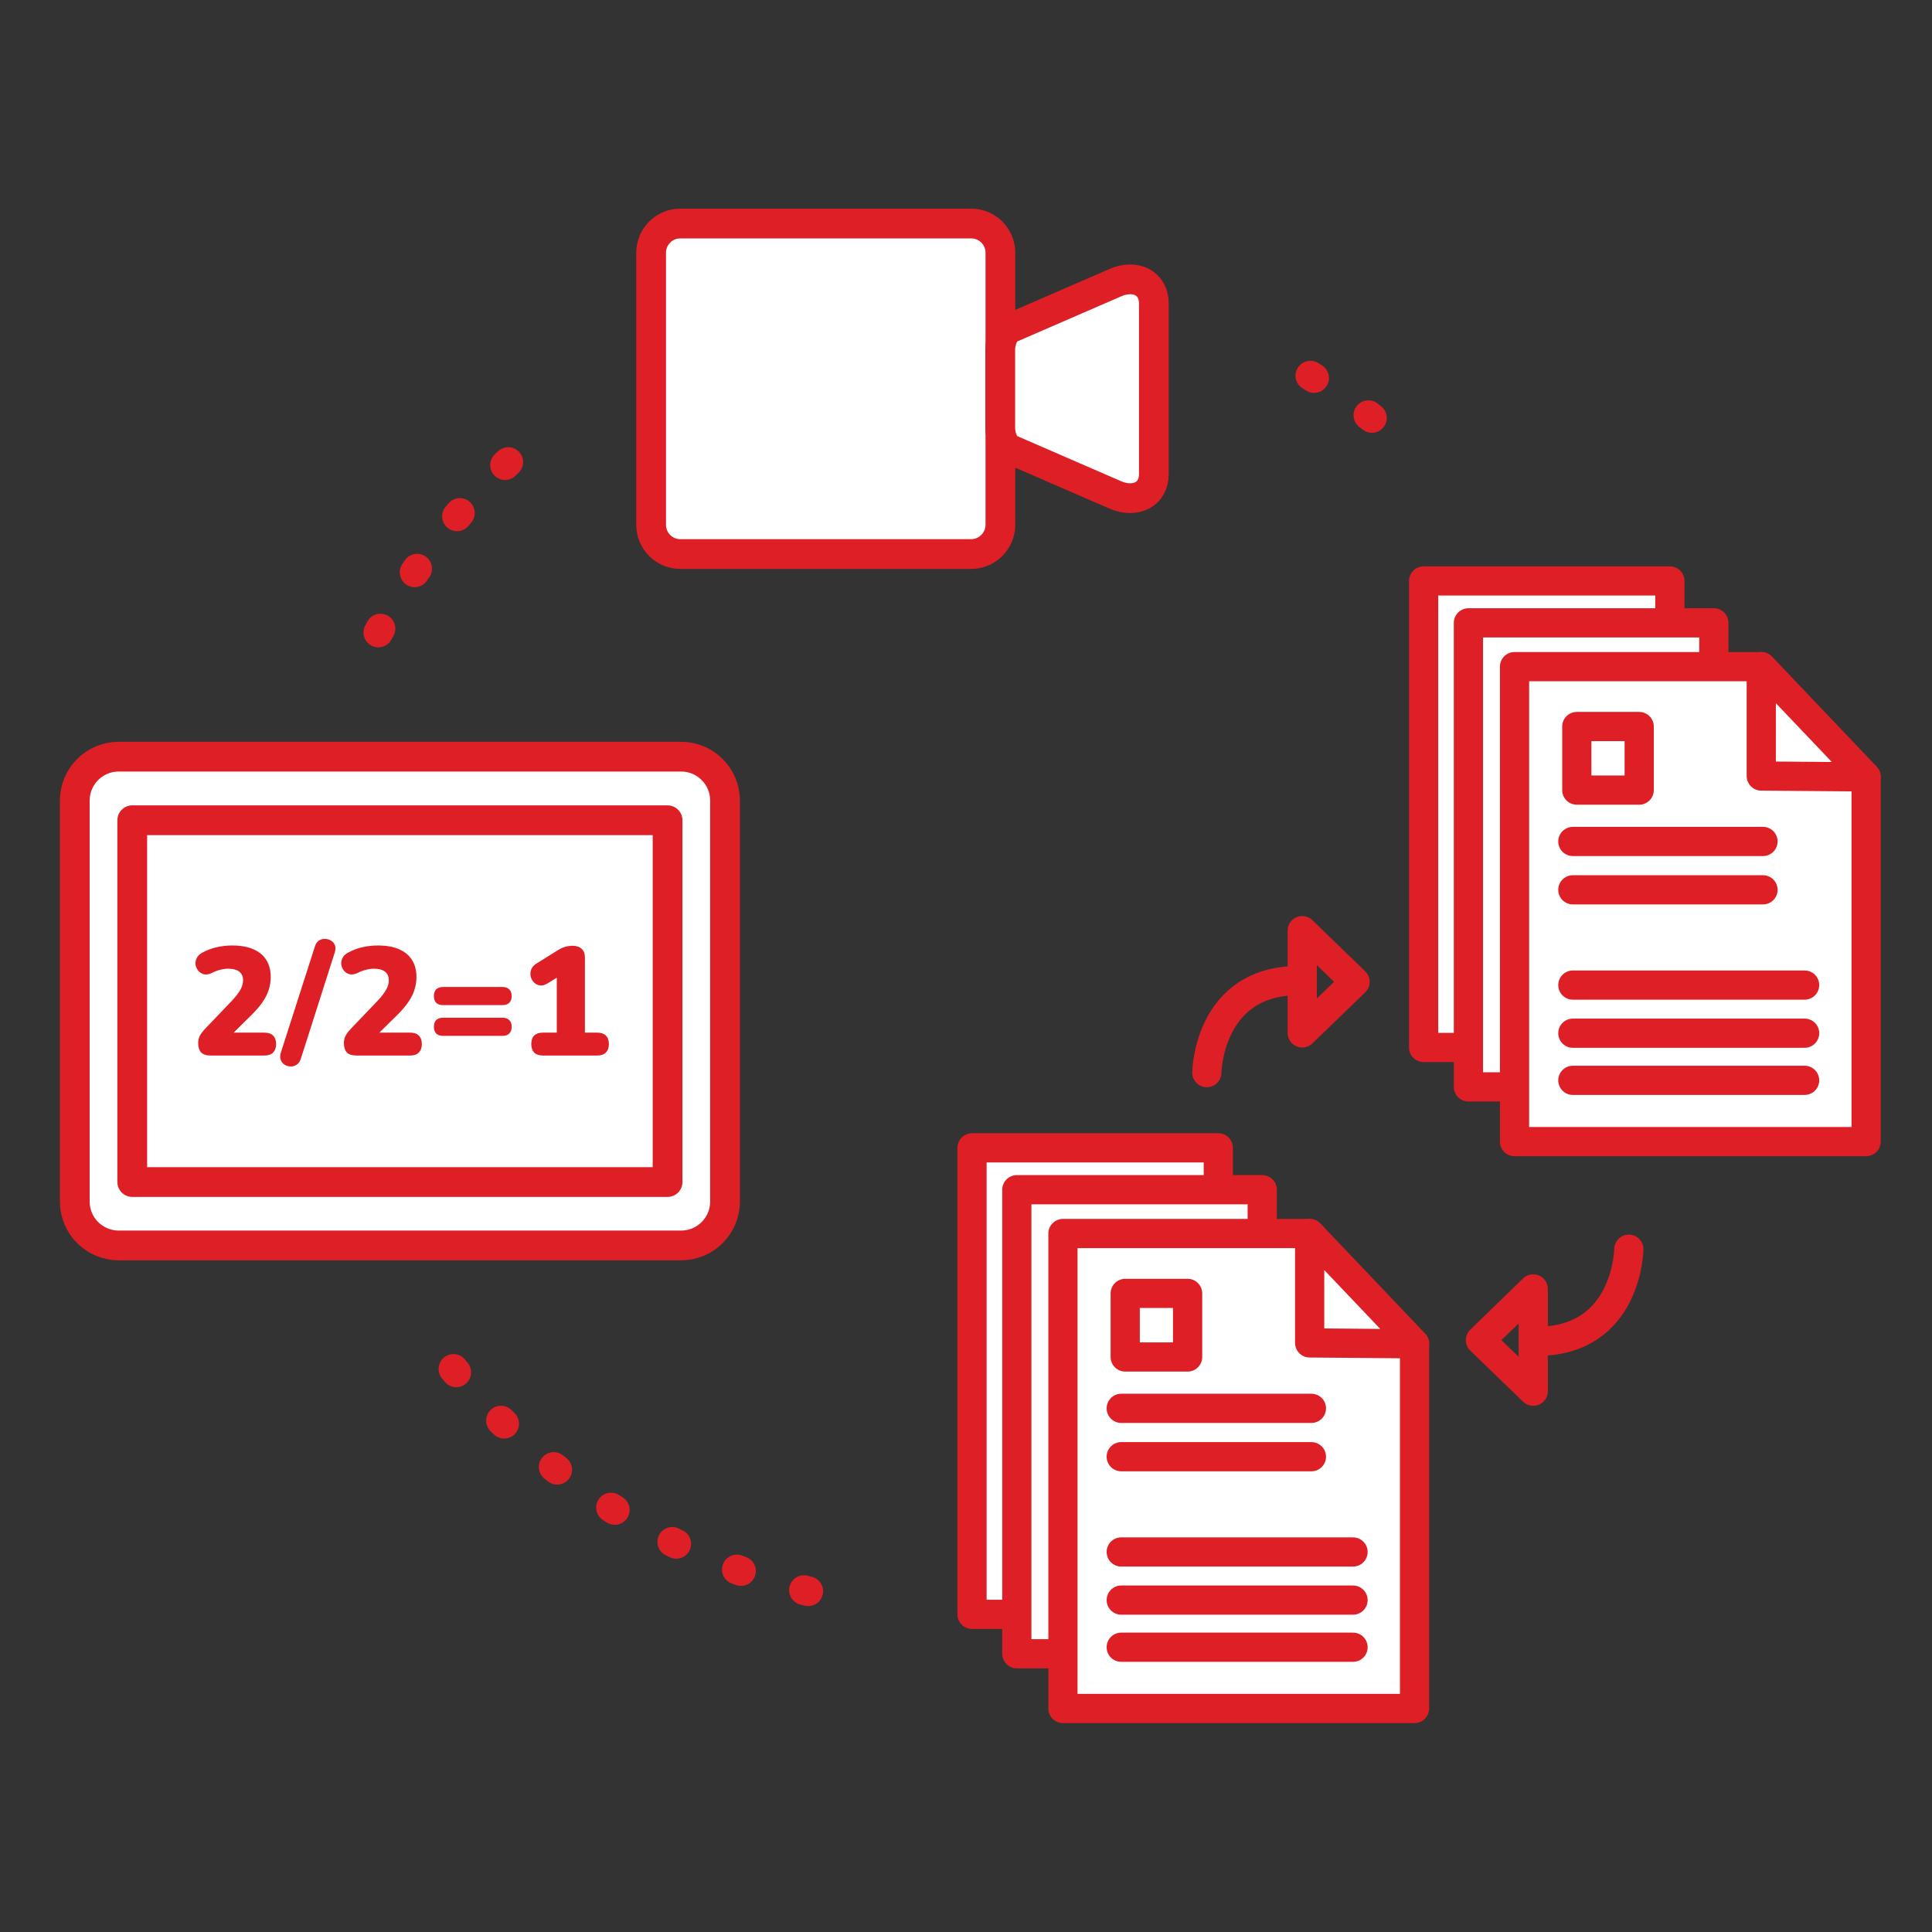 <svg width="88" height="88" viewBox="0 0 88 88" fill="none" xmlns="http://www.w3.org/2000/svg">
<rect x="0" y="0" width="88" height="88" fill="#333333" stroke="none"/>
<path d="M31.024 34.465H5.406C4.302 34.465 3.406 35.361 3.406 36.465V54.728C3.406 55.833 4.302 56.728 5.406 56.728H31.024C32.129 56.728 33.024 55.833 33.024 54.728V36.465C33.024 35.361 32.129 34.465 31.024 34.465Z" fill="white" stroke="#DE1F26" stroke-width="1.355" stroke-miterlimit="10" stroke-linecap="round" stroke-linejoin="round"/>
<path d="M30.407 37.361H6.024V53.84H30.407V37.361Z" fill="white" stroke="#DE1F26" stroke-width="1.355" stroke-miterlimit="10" stroke-linecap="round" stroke-linejoin="round"/>
<path d="M44.235 25.236H30.983C30.255 25.236 29.658 24.639 29.658 23.91V11.507C29.658 10.778 30.255 10.182 30.983 10.182H44.242C44.971 10.182 45.567 10.778 45.567 11.507V23.917C45.56 24.639 44.964 25.236 44.235 25.236Z" fill="white" stroke="#DE1F26" stroke-width="1.355" stroke-miterlimit="10" stroke-linecap="round" stroke-linejoin="round"/>
<path d="M50.808 22.546L46.018 20.465C45.759 20.352 45.56 19.915 45.56 19.484V15.933C45.56 15.502 45.759 15.065 46.018 14.952L50.808 12.872C51.709 12.481 52.557 12.885 52.557 13.826V21.585C52.564 22.532 51.709 22.93 50.808 22.546Z" fill="white" stroke="#DE1F26" stroke-width="1.355" stroke-miterlimit="10" stroke-linecap="round" stroke-linejoin="round"/>
<path d="M59.315 47.048V42.39L61.721 44.722L59.315 47.048Z" stroke="#DE1F26" stroke-width="1.33" stroke-miterlimit="10" stroke-linecap="round" stroke-linejoin="round"/>
<path d="M54.969 48.857C54.969 48.857 55.022 44.663 59.15 44.663" stroke="#DE1F26" stroke-width="1.33" stroke-miterlimit="10" stroke-linecap="round" stroke-linejoin="round"/>
<path d="M69.837 58.709V63.367L67.432 61.042L69.837 58.709Z" stroke="#DE1F26" stroke-width="1.33" stroke-miterlimit="10" stroke-linecap="round" stroke-linejoin="round"/>
<path d="M74.191 56.9C74.191 56.9 74.138 61.094 70.01 61.094" stroke="#DE1F26" stroke-width="1.33" stroke-miterlimit="10" stroke-linecap="round" stroke-linejoin="round"/>
<path d="M47.992 73.531H44.274V52.282H55.492V53.912L47.992 73.531Z" fill="white" stroke="#DE1F26" stroke-width="1.33" stroke-miterlimit="10" stroke-linecap="round" stroke-linejoin="round"/>
<path d="M48.171 75.327H46.315V54.191H57.493V55.781L48.171 75.327Z" fill="white" stroke="#DE1F26" stroke-width="1.33" stroke-miterlimit="10" stroke-linecap="round" stroke-linejoin="round"/>
<path d="M48.416 56.185V77.819H64.43V61.208L59.653 56.185H48.416Z" fill="white" stroke="#DE1F26" stroke-width="1.33" stroke-miterlimit="10" stroke-linecap="round" stroke-linejoin="round"/>
<path d="M59.653 61.168L64.431 61.208L59.653 56.185V61.168Z" fill="white" stroke="#DE1F26" stroke-width="1.33" stroke-miterlimit="10" stroke-linecap="round" stroke-linejoin="round"/>
<path d="M51.071 64.148H59.733" stroke="#DE1F26" stroke-width="1.33" stroke-miterlimit="10" stroke-linecap="round" stroke-linejoin="round"/>
<path d="M51.071 66.351H59.733" stroke="#DE1F26" stroke-width="1.33" stroke-miterlimit="10" stroke-linecap="round" stroke-linejoin="round"/>
<path d="M54.094 58.913H51.252V61.809H54.094V58.913Z" fill="white" stroke="#DE1F26" stroke-width="1.33" stroke-miterlimit="10" stroke-linecap="round" stroke-linejoin="round"/>
<path d="M51.071 70.69H61.629" stroke="#DE1F26" stroke-width="1.33" stroke-miterlimit="10" stroke-linecap="round" stroke-linejoin="round"/>
<path d="M51.071 72.882H61.629" stroke="#DE1F26" stroke-width="1.33" stroke-miterlimit="10" stroke-linecap="round" stroke-linejoin="round"/>
<path d="M51.071 75.029H61.629" stroke="#DE1F26" stroke-width="1.33" stroke-miterlimit="10" stroke-linecap="round" stroke-linejoin="round"/>
<path d="M68.561 47.711H64.844V26.461H76.061V28.091L68.561 47.711Z" fill="white" stroke="#DE1F26" stroke-width="1.33" stroke-miterlimit="10" stroke-linecap="round" stroke-linejoin="round"/>
<path d="M68.74 49.506H66.885V28.37H78.063V29.96L68.74 49.506Z" fill="white" stroke="#DE1F26" stroke-width="1.33" stroke-miterlimit="10" stroke-linecap="round" stroke-linejoin="round"/>
<path d="M68.985 30.364V51.998H85V35.386L80.222 30.364H68.985Z" fill="white" stroke="#DE1F26" stroke-width="1.33" stroke-miterlimit="10" stroke-linecap="round" stroke-linejoin="round"/>
<path d="M80.223 35.347L85 35.386L80.223 30.364V35.347Z" fill="white" stroke="#DE1F26" stroke-width="1.33" stroke-miterlimit="10" stroke-linecap="round" stroke-linejoin="round"/>
<path d="M71.641 38.327H80.302" stroke="#DE1F26" stroke-width="1.33" stroke-miterlimit="10" stroke-linecap="round" stroke-linejoin="round"/>
<path d="M71.641 40.53H80.302" stroke="#DE1F26" stroke-width="1.33" stroke-miterlimit="10" stroke-linecap="round" stroke-linejoin="round"/>
<path d="M74.663 33.092H71.821V35.988H74.663V33.092Z" fill="white" stroke="#DE1F26" stroke-width="1.33" stroke-miterlimit="10" stroke-linecap="round" stroke-linejoin="round"/>
<path d="M71.641 44.869H82.198" stroke="#DE1F26" stroke-width="1.33" stroke-miterlimit="10" stroke-linecap="round" stroke-linejoin="round"/>
<path d="M71.641 47.061H82.198" stroke="#DE1F26" stroke-width="1.33" stroke-miterlimit="10" stroke-linecap="round" stroke-linejoin="round"/>
<path d="M71.641 49.208H82.198" stroke="#DE1F26" stroke-width="1.33" stroke-miterlimit="10" stroke-linecap="round" stroke-linejoin="round"/>
<path d="M17.234 28.807C18.871 25.739 21.011 22.99 23.555 20.671" stroke="#DE1F26" stroke-width="1.355" stroke-linecap="round" stroke-linejoin="round" stroke-dasharray="0.2 3"/>
<path d="M36.814 72.478C30.022 70.828 24.125 66.892 19.991 61.525" stroke="#DE1F26" stroke-width="1.355" stroke-linecap="round" stroke-linejoin="round" stroke-dasharray="0.2 3"/>
<path d="M59.686 17.112C61.482 18.199 63.158 19.471 64.682 20.902" stroke="#DE1F26" stroke-width="1.355" stroke-linecap="round" stroke-linejoin="round" stroke-dasharray="0.2 3"/>
<path d="M9.608 48.078C9.403 48.078 9.254 48.031 9.16 47.938C9.072 47.84 9.027 47.697 9.027 47.511C9.027 47.38 9.055 47.263 9.111 47.161C9.172 47.058 9.249 46.958 9.342 46.86L10.567 45.579C10.749 45.383 10.877 45.215 10.952 45.075C11.031 44.935 11.071 44.795 11.071 44.655C11.071 44.477 11.013 44.344 10.896 44.256C10.78 44.167 10.611 44.123 10.392 44.123C10.28 44.123 10.161 44.139 10.035 44.172C9.909 44.2 9.774 44.251 9.629 44.326C9.503 44.382 9.389 44.398 9.286 44.375C9.188 44.351 9.104 44.3 9.034 44.221C8.969 44.141 8.927 44.05 8.908 43.948C8.894 43.845 8.911 43.745 8.957 43.647C9.004 43.544 9.088 43.46 9.209 43.395C9.424 43.278 9.646 43.194 9.874 43.143C10.107 43.091 10.341 43.066 10.574 43.066C10.957 43.066 11.277 43.122 11.533 43.234C11.794 43.346 11.993 43.509 12.128 43.724C12.264 43.934 12.331 44.195 12.331 44.508C12.331 44.704 12.301 44.895 12.24 45.082C12.184 45.268 12.091 45.455 11.96 45.642C11.834 45.828 11.664 46.027 11.449 46.237L10.315 47.357V47.035H12.044C12.217 47.035 12.348 47.079 12.436 47.168C12.53 47.256 12.576 47.385 12.576 47.553C12.576 47.721 12.53 47.851 12.436 47.945C12.348 48.033 12.217 48.078 12.044 48.078H9.608Z" fill="#DE1F26"/>
<path d="M13.7 48.232C13.658 48.353 13.595 48.442 13.511 48.498C13.427 48.554 13.336 48.579 13.238 48.575C13.14 48.575 13.049 48.549 12.965 48.498C12.886 48.451 12.828 48.379 12.79 48.281C12.753 48.187 12.753 48.078 12.79 47.952L14.344 43.108C14.382 42.986 14.442 42.898 14.526 42.842C14.615 42.786 14.706 42.76 14.799 42.765C14.897 42.765 14.988 42.79 15.072 42.842C15.156 42.888 15.217 42.958 15.254 43.052C15.292 43.145 15.289 43.257 15.247 43.388L13.7 48.232Z" fill="#DE1F26"/>
<path d="M16.246 48.078C16.041 48.078 15.891 48.031 15.798 47.938C15.709 47.84 15.665 47.697 15.665 47.511C15.665 47.38 15.693 47.263 15.749 47.161C15.809 47.058 15.886 46.958 15.98 46.86L17.205 45.579C17.387 45.383 17.515 45.215 17.59 45.075C17.669 44.935 17.709 44.795 17.709 44.655C17.709 44.477 17.651 44.344 17.534 44.256C17.417 44.167 17.249 44.123 17.03 44.123C16.918 44.123 16.799 44.139 16.673 44.172C16.547 44.2 16.412 44.251 16.267 44.326C16.141 44.382 16.026 44.398 15.924 44.375C15.826 44.351 15.742 44.3 15.672 44.221C15.607 44.141 15.565 44.05 15.546 43.948C15.532 43.845 15.548 43.745 15.595 43.647C15.642 43.544 15.726 43.46 15.847 43.395C16.061 43.278 16.283 43.194 16.512 43.143C16.745 43.091 16.979 43.066 17.212 43.066C17.595 43.066 17.914 43.122 18.171 43.234C18.432 43.346 18.631 43.509 18.766 43.724C18.901 43.934 18.969 44.195 18.969 44.508C18.969 44.704 18.939 44.895 18.878 45.082C18.822 45.268 18.729 45.455 18.598 45.642C18.472 45.828 18.302 46.027 18.087 46.237L16.953 47.357V47.035H18.682C18.855 47.035 18.985 47.079 19.074 47.168C19.167 47.256 19.214 47.385 19.214 47.553C19.214 47.721 19.167 47.851 19.074 47.945C18.985 48.033 18.855 48.078 18.682 48.078H16.246Z" fill="#DE1F26"/>
<path d="M20.184 45.782C20.049 45.782 19.944 45.747 19.869 45.677C19.799 45.607 19.764 45.504 19.764 45.369C19.764 45.233 19.799 45.131 19.869 45.061C19.944 44.991 20.049 44.956 20.184 44.956H22.886C23.021 44.956 23.124 44.991 23.194 45.061C23.269 45.131 23.306 45.233 23.306 45.369C23.306 45.504 23.269 45.607 23.194 45.677C23.124 45.747 23.021 45.782 22.886 45.782H20.184ZM20.184 47.182C20.049 47.182 19.944 47.147 19.869 47.077C19.799 47.002 19.764 46.899 19.764 46.769C19.764 46.633 19.799 46.531 19.869 46.461C19.944 46.391 20.049 46.356 20.184 46.356H22.886C23.021 46.356 23.124 46.391 23.194 46.461C23.269 46.531 23.306 46.633 23.306 46.769C23.306 46.904 23.269 47.007 23.194 47.077C23.124 47.147 23.021 47.182 22.886 47.182H20.184Z" fill="#DE1F26"/>
<path d="M24.731 48.078C24.559 48.078 24.426 48.033 24.332 47.945C24.244 47.851 24.199 47.721 24.199 47.553C24.199 47.385 24.244 47.256 24.332 47.168C24.426 47.079 24.559 47.035 24.731 47.035H25.361V44.172H25.949L24.934 44.795C24.813 44.869 24.699 44.9 24.591 44.886C24.484 44.867 24.393 44.82 24.318 44.746C24.244 44.671 24.195 44.58 24.171 44.473C24.148 44.365 24.157 44.258 24.199 44.151C24.241 44.043 24.325 43.952 24.451 43.878L25.417 43.276C25.52 43.21 25.625 43.161 25.732 43.129C25.844 43.096 25.961 43.08 26.082 43.08C26.26 43.08 26.397 43.126 26.495 43.22C26.593 43.308 26.642 43.439 26.642 43.612V47.035H27.202C27.375 47.035 27.506 47.079 27.594 47.168C27.688 47.256 27.734 47.385 27.734 47.553C27.734 47.721 27.688 47.851 27.594 47.945C27.506 48.033 27.375 48.078 27.202 48.078H24.731Z" fill="#DE1F26"/>
</svg>
